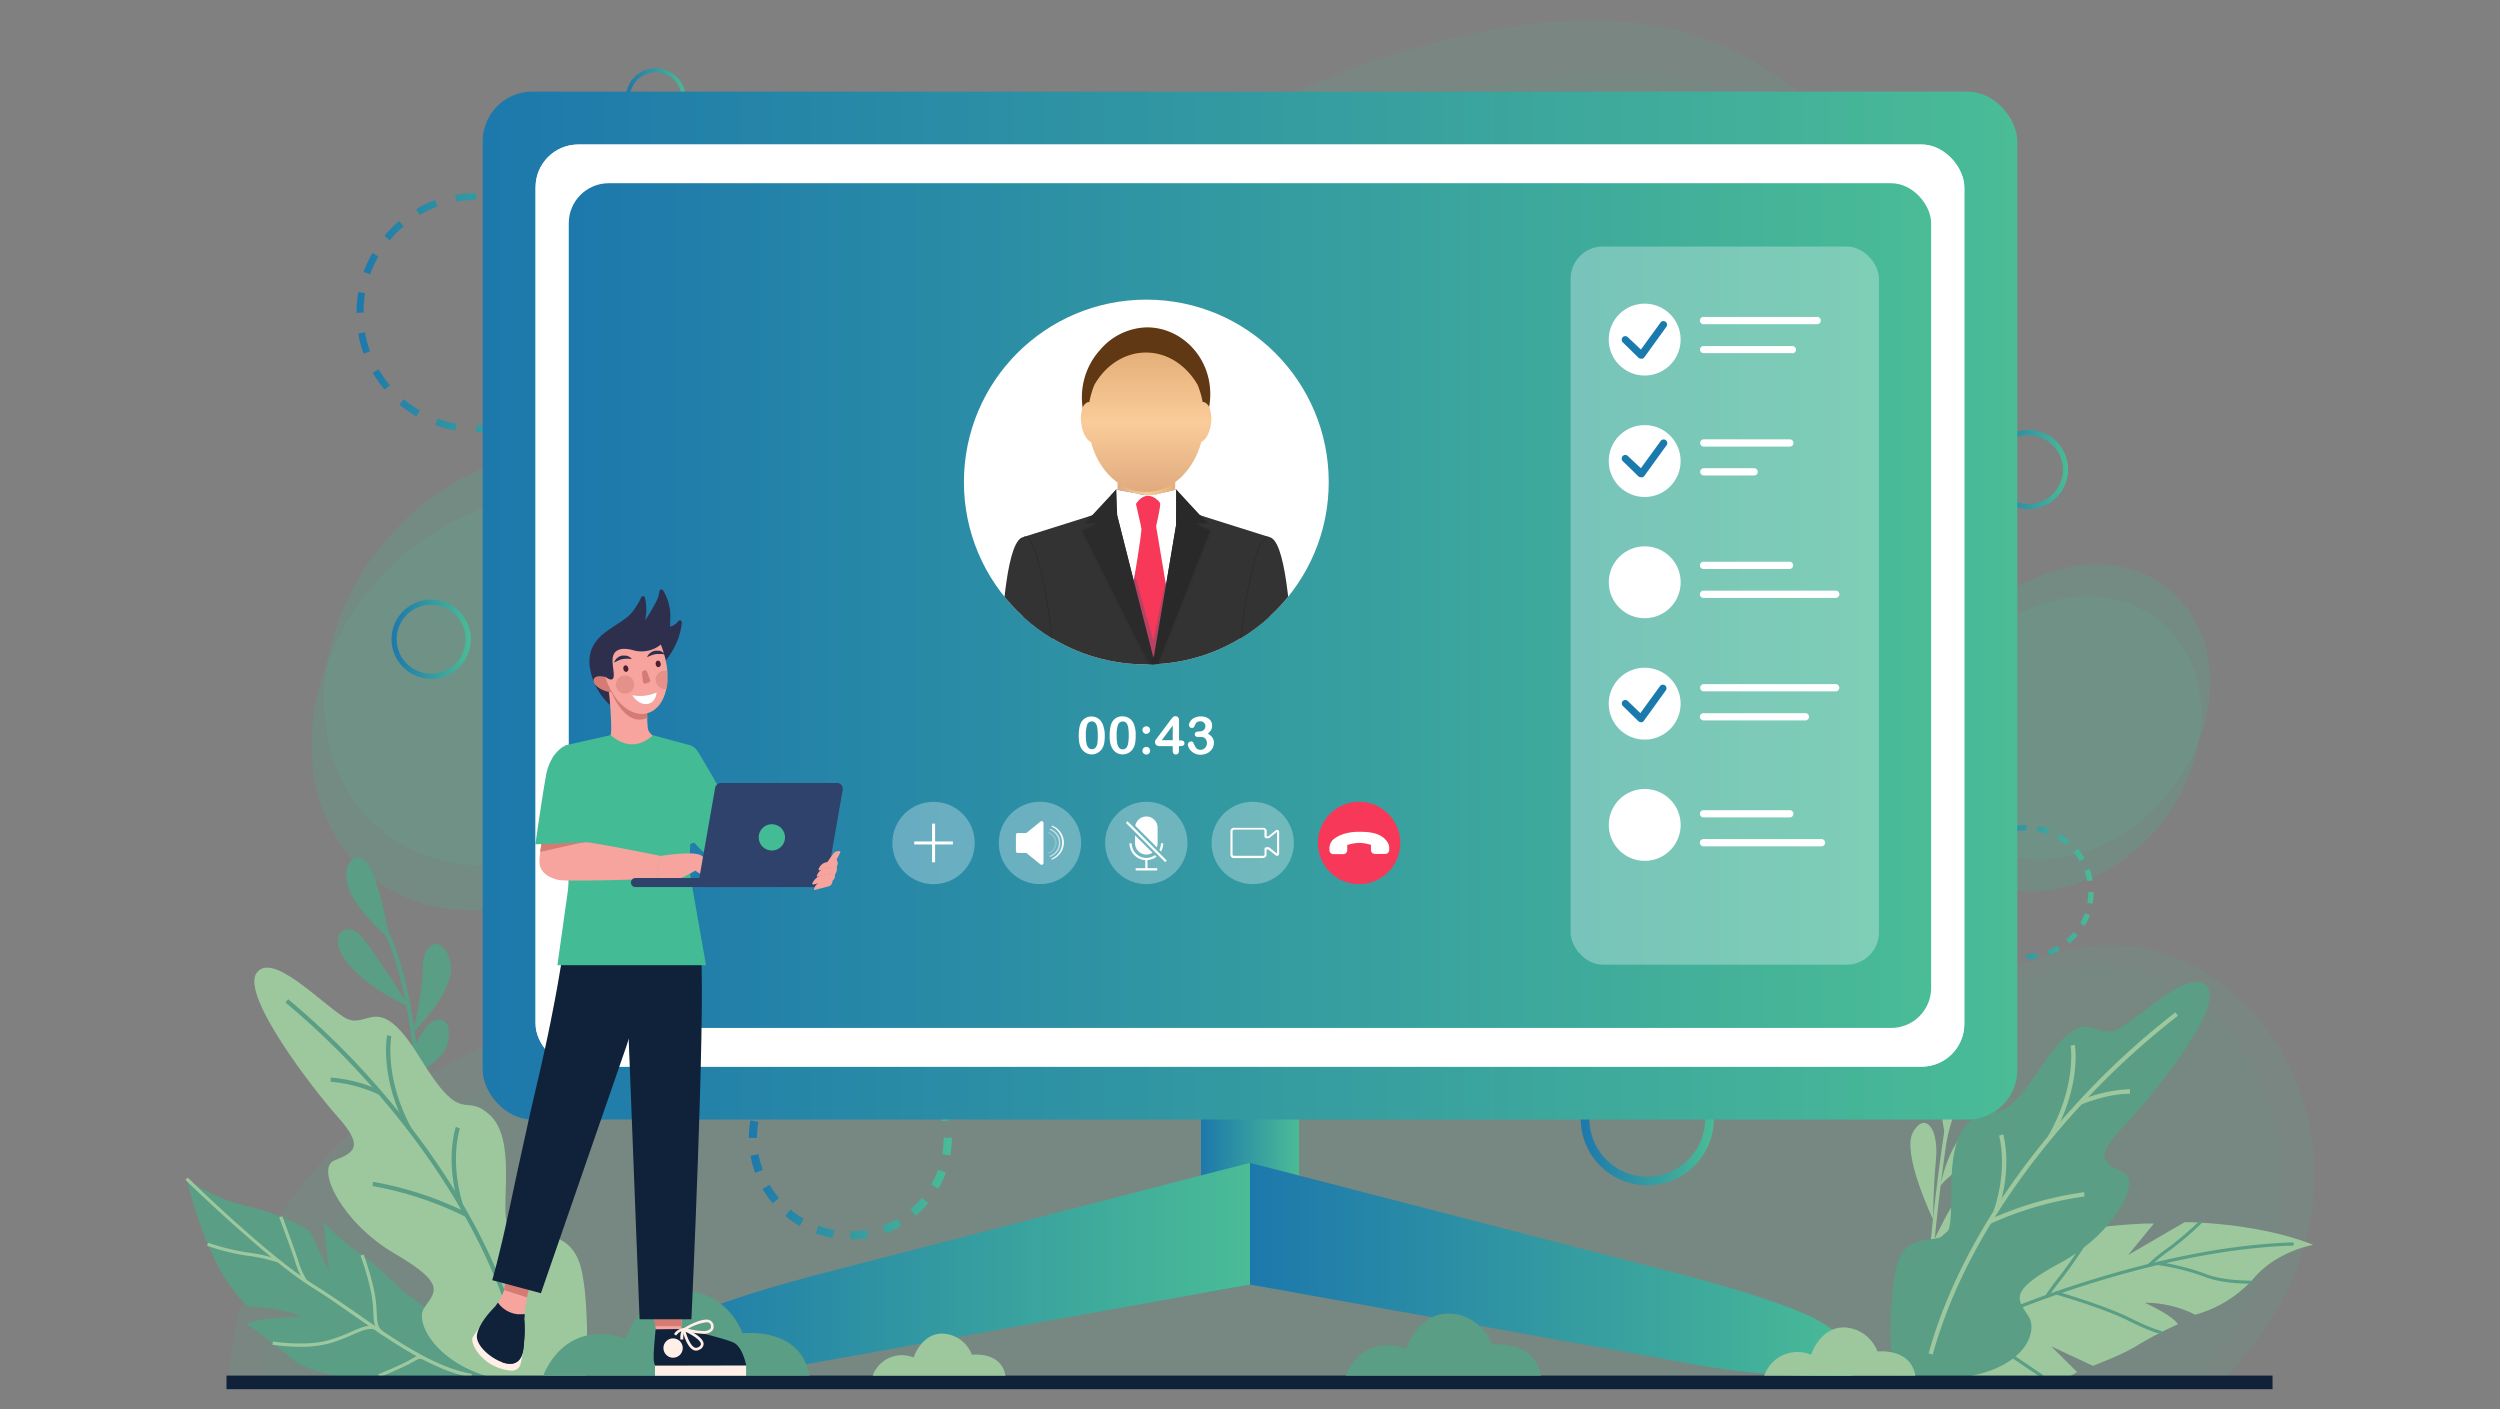 <svg id="Layer_1" data-name="Layer 1" xmlns="http://www.w3.org/2000/svg" xmlns:xlink="http://www.w3.org/1999/xlink" viewBox="0 0 550 310"><rect x="0" y="0" width="550" height="310" fill="#808080" stroke="none"/><defs><style>.cls-1{fill:none;}.cls-2{opacity:0.18;}.cls-3{opacity:0.56;}.cls-4{fill:#43bb94;}.cls-5{opacity:0.34;}.cls-6{fill:#9dc89e;}.cls-7{fill:#599e85;}.cls-8{fill:#10213a;}.cls-9{fill:url(#linear-gradient);}.cls-10{fill:url(#linear-gradient-2);}.cls-11{fill:url(#linear-gradient-3);}.cls-12{fill:url(#linear-gradient-4);}.cls-13{fill:url(#linear-gradient-5);}.cls-14{fill:url(#linear-gradient-6);}.cls-15{fill:url(#linear-gradient-7);}.cls-16{fill:url(#linear-gradient-8);}.cls-17{fill:url(#linear-gradient-9);}.cls-18{fill:url(#linear-gradient-10);}.cls-19{fill:url(#linear-gradient-11);}.cls-20,.cls-23{fill:#fff;}.cls-21{fill:url(#linear-gradient-12);}.cls-22{fill:url(#linear-gradient-13);}.cls-23,.cls-31,.cls-32{isolation:isolate;}.cls-23,.cls-31{opacity:0.3;}.cls-24{fill:#1a7aae;}.cls-25{clip-path:url(#clip-path);}.cls-26{fill:url(#linear-gradient-14);}.cls-27{fill:#333;}.cls-28{opacity:0.8;}.cls-29{fill:#29292b;}.cls-30{fill:#f73859;}.cls-31{fill:#225a81;}.cls-32{fill:#2e2e2e;opacity:0.4;}.cls-33{fill:#2b2b2b;}.cls-34{fill:#262626;}.cls-35{fill:#292929;}.cls-36{fill:#603813;}.cls-37{fill:url(#linear-gradient-15);}.cls-38{opacity:0.2;}.cls-39{opacity:0.6;}.cls-40{opacity:0.9;}.cls-41{fill:#2e2f4d;}.cls-42{fill:#f6a49d;}.cls-43{fill:#d47c74;}.cls-44{fill:#4f1d30;}.cls-45{opacity:0.5;}.cls-46{fill:#ffefe7;}.cls-47{fill:#7986cb;}.cls-48{fill:#5f6fb2;}.cls-49{opacity:0.44;}.cls-50{fill:#2f426b;}</style><linearGradient id="linear-gradient" x1="264.23" y1="261.84" x2="285.76" y2="261.84" gradientUnits="userSpaceOnUse"><stop offset="0" stop-color="#1d78ac"/><stop offset="1" stop-color="#4abc96"/></linearGradient><linearGradient id="linear-gradient-2" x1="78.44" y1="68.79" x2="131.07" y2="68.79" xlink:href="#linear-gradient"/><linearGradient id="linear-gradient-3" x1="431" y1="196.28" x2="460.6" y2="196.28" xlink:href="#linear-gradient"/><linearGradient id="linear-gradient-4" x1="164.75" y1="250.33" x2="209.4" y2="250.33" xlink:href="#linear-gradient"/><linearGradient id="linear-gradient-5" x1="86.14" y1="140.62" x2="103.56" y2="140.62" xlink:href="#linear-gradient"/><linearGradient id="linear-gradient-6" x1="137.69" y1="21.58" x2="150.81" y2="21.58" xlink:href="#linear-gradient"/><linearGradient id="linear-gradient-7" x1="347.77" y1="246.13" x2="377.05" y2="246.13" xlink:href="#linear-gradient"/><linearGradient id="linear-gradient-8" x1="437.55" y1="103.29" x2="454.97" y2="103.29" xlink:href="#linear-gradient"/><linearGradient id="linear-gradient-9" x1="140.26" y1="279.26" x2="275" y2="279.26" xlink:href="#linear-gradient"/><linearGradient id="linear-gradient-10" x1="275" y1="279.26" x2="409.77" y2="279.26" xlink:href="#linear-gradient"/><linearGradient id="linear-gradient-11" x1="106.19" y1="133.22" x2="443.81" y2="133.22" xlink:href="#linear-gradient"/><linearGradient id="linear-gradient-12" x1="127.67" y1="133.23" x2="422.31" y2="133.23" xlink:href="#linear-gradient"/><linearGradient id="linear-gradient-13" x1="125.13" y1="133.23" x2="424.85" y2="133.23" xlink:href="#linear-gradient"/><clipPath id="clip-path"><circle class="cls-1" cx="252.19" cy="106.05" r="40.13"/></clipPath><linearGradient id="linear-gradient-14" x1="245.86" y1="-127.84" x2="258.54" y2="-127.84" gradientTransform="translate(0 235)" gradientUnits="userSpaceOnUse"><stop offset="0" stop-color="#e0aa7e"/><stop offset="0.5" stop-color="#facc99"/><stop offset="1" stop-color="#e4af79"/></linearGradient><linearGradient id="linear-gradient-15" x1="252.14" y1="-126.7" x2="252.14" y2="-157.44" xlink:href="#linear-gradient-14"/></defs><g id="Layer_12" data-name="Layer 12"><g class="cls-2"><g class="cls-3"><path class="cls-4" d="M501.81,260.75c-.06,1.78-.2,3.58-.43,5.4a5.82,5.82,0,0,1-.13.92,57.63,57.63,0,0,1-1.85,8.31c-.09.29-.18.58-.28.86-.57,1.85-1.26,3.7-2,5.57h0a76.93,76.93,0,0,1-12.71,20.06q-1.62,1.88-3.41,3.75H50.31c0-1.23.09-2.48.19-3.75a74.33,74.33,0,0,1,5.24-22.81,73.56,73.56,0,0,1,4.9-9.91,8.09,8.09,0,0,1,.5-.79c.24-.41.5-.81.75-1.22l.44-.69c1.24-1.92,2.59-3.83,4.08-5.73.18-.24.37-.47.56-.71h0l.83-1a91.21,91.21,0,0,1,9.92-10.22A115.31,115.31,0,0,1,97,235l.66-.38h0q4.13-2.34,8.71-4.58l3.24-1.57h.06l.9-.45.15-.08h0c.25-.12.5-.24.73-.37l2.08-1c1.74-.86,3.43-1.72,5.06-2.56,64.16-33,42.21-40.29,44.83-91.3,0-.55.07-1.11.12-1.66a2.16,2.16,0,0,1,.08-.72C170,75.9,310.25-17.21,376.33,9a69.56,69.56,0,0,1,35.52,30.4c22.68,39.19,9.54,97.38-2.15,113.44-.57.79-1.11,1.61-1.62,2.48l-.37.65c-.14.26-.28.5-.42.78l-.29.58c-.1.2-.23.46-.33.69s-.23.47-.33.7c-9.57,21.25-3.88,59.41,28.84,57.93h1c1.36-.09,2.78-.26,4.23-.5a53.35,53.35,0,0,0,6-1.28c1.29-.34,2.59-.74,4-1.19a32.91,32.91,0,0,1,7.73-1.6,31.44,31.44,0,0,1,4-.11,8.34,8.34,0,0,1,1,0,35.22,35.22,0,0,1,10.28,2.28h0a10.37,10.37,0,0,1,1,.42,39.59,39.59,0,0,1,8.58,5C494.4,228.23,502.34,243.35,501.81,260.75Z"/></g><g class="cls-3"><path class="cls-4" d="M509.05,262.47q-.09,1.41-.27,2.82l-.12.9c-.21,1.49-.5,3-.81,4.46-2.32,10.41-7.75,21.11-17.16,31.23-1.18,1.26-2.41,2.51-3.71,3.75H56.29c.27-1.22.57-2.48.9-3.75a93.29,93.29,0,0,1,4-11.74c.53-1.29,1.11-2.6,1.73-3.9.42-.92.87-1.83,1.33-2.75a98.16,98.16,0,0,1,5.2-9l.45-.68.23-.34c.18-.25.34-.49.53-.77,1.21-1.76,2.51-3.53,3.89-5.29L76,265.53c.73-.89,1.48-1.77,2.27-2.66q2.28-2.58,4.84-5.13A109.77,109.77,0,0,1,91.7,250l.83-.67h0c2.75-2.21,5.67-4.38,8.81-6.5h0l.63-.42q3.65-2.44,7.67-4.81l.69-.39c.73-.43,1.49-.86,2.23-1.27l.53-.3.25-.13.1-.06.65-.36c2.27-1.23,4.63-2.43,7.07-3.62,79-38.34,39.4-44.8,42.17-98.81,0-.55.07-1.11.12-1.67a5.31,5.31,0,0,1,.08-.71C170.19,76.22,319-5,385,21.21c11.56,4.57,20.3,10.79,26.81,18.14,31.37,35.34,10.72,95.76-2.15,113.45-.57.78-1.11,1.61-1.62,2.47l-.37.66c-.14.26-.28.49-.42.78s-.19.37-.29.57-.23.46-.33.7-.23.47-.33.7c-9,20.32-2.48,54.63,28.53,54.31h.77a8.34,8.34,0,0,0,1,0,48.53,48.53,0,0,0,6.9-.85h0a5.64,5.64,0,0,0,1-.19h0a68.43,68.43,0,0,0,7.85-2.14A37.6,37.6,0,0,1,477,210l1.09.4a42.12,42.12,0,0,1,7.86,4C500.54,223.8,510.53,242.1,509.05,262.47Z"/></g></g><g class="cls-5"><g class="cls-3"><ellipse class="cls-4" cx="454.82" cy="156.64" rx="35.04" ry="28.51" transform="translate(41.44 402.64) rotate(-49.76)"/></g><g class="cls-3"><ellipse class="cls-4" cx="452.9" cy="163.67" rx="35.04" ry="28.51" transform="translate(35.39 403.66) rotate(-49.76)"/></g></g><g class="cls-5"><g class="cls-3"><ellipse class="cls-4" cx="115.35" cy="144.83" rx="49.2" ry="40.03" transform="translate(-69.72 139.32) rotate(-49.76)"/></g><g class="cls-3"><ellipse class="cls-4" cx="112.65" cy="154.69" rx="49.2" ry="40.03" transform="translate(-78.21 140.75) rotate(-49.76)"/></g></g><g class="cls-5"><g class="cls-3"><ellipse class="cls-4" cx="134.06" cy="49.63" rx="23.82" ry="19.38" transform="translate(-3.18 89.62) rotate(-36.56)"/></g><g class="cls-3"><ellipse class="cls-4" cx="131.69" cy="53.98" rx="23.82" ry="19.38" transform="translate(-6.24 89.06) rotate(-36.56)"/></g></g><path class="cls-6" d="M436,259.9c-3.43-3.28-11.13,14.3-11.13,14.3q4.49-4.32,9.38-8.18C437.54,263.68,437,260.88,436,259.9Z"/><path class="cls-6" d="M424.84,282l-.83-.21c.05-.66.1-1.33.16-2a2.81,2.81,0,0,1,.05-.64h0c.2-2.37.4-4.68.63-6.91.13-1.37.27-2.7.4-4l.05-.34h0c1.11-10.27,2.28-17.92,2.45-19a.24.24,0,0,1,0-.12l.83.12s-.1.62-.26,1.67c-.27,1.83-.73,5.09-1.26,9.26h0a6.85,6.85,0,0,1-.13,1c-.41,3.39-.86,7.32-1.28,11.59-.22,2.22-.43,4.54-.62,6.94h0v.49l-.09,1.17Z"/><path class="cls-6" d="M425.3,268.32s-7-14.57-4.46-19.19,5.74-1.12,5.07,6S425.3,268.32,425.3,268.32Z"/><path class="cls-6" d="M426.77,261.2s1.83-9.69,6.55-13.11,6,1.07,1.86,5.18S427.37,259.66,426.77,261.2Z"/><path class="cls-6" d="M428.22,251.22s-2.83-12.24-.37-16,5.87.55,3.34,6.7A42.88,42.88,0,0,0,428.22,251.22Z"/><path class="cls-6" d="M420.14,303.23s7.76-21.48,25.93-28.35l-4.71,9.77,8.93-10.91a40.73,40.73,0,0,1,13.91-4c7.8-.74,9.64-.54,9.64-.54l-5.65,6.9,12.46-7.23s15.74,0,28.26,5c0,0-8,1.31-13.16,7.43a26.73,26.73,0,0,1-12.81,7.94,24.23,24.23,0,0,0-11.11-2.63s6.18,2.75,7.31,4.73a87.88,87.88,0,0,0-8.78,4.55c-3,2-9.91,4.59-9.91,4.59l-9.21-4.31,5.71,5.67s-4.79,3.78-13.85,2.29S420.14,303.23,420.14,303.23Z"/><path class="cls-7" d="M441.21,289.07a.37.37,0,0,1-.33-.22.36.36,0,0,1,.19-.46c.32-.15,33-14.13,63.23-15.06a.36.36,0,0,1,.36.34.35.35,0,0,1-.33.37h0c-30.1.93-62.63,14.87-62.95,15Z"/><path class="cls-7" d="M475.35,293.45h-.05c-.07,0-1.77-.26-7.27-3s-15.61-5.62-15.71-5.65a.35.35,0,0,1-.24-.43h0a.36.36,0,0,1,.43-.24h0c.11,0,10.37,3,15.84,5.7s7,2.93,7,2.93a.38.38,0,0,1,.3.41A.35.35,0,0,1,475.35,293.45Z"/><path class="cls-7" d="M494.75,282.41c-1.22,0-6.26-.09-9.89-1.57a50.07,50.07,0,0,0-9.87-2.48.37.37,0,0,1-.3-.4.35.35,0,0,1,.39-.3h0a51.46,51.46,0,0,1,10,2.54c3.93,1.61,9.81,1.52,9.87,1.52a.37.37,0,0,1,.36.35h0a.37.37,0,0,1-.35.36h0Z"/><path class="cls-7" d="M449.08,303a.36.36,0,0,1-.2-.06l-8.66-5.82a.36.36,0,0,1-.1-.49h0a.34.34,0,0,1,.47-.11h0l8.65,5.82a.36.36,0,0,1-.17.65Z"/><path class="cls-7" d="M472.78,278.75a.39.39,0,0,1-.25-.1.37.37,0,0,1,0-.5A31.37,31.37,0,0,1,477,274.5a75.25,75.25,0,0,0,6.8-5.81.36.36,0,0,1,.49,0h0a.34.34,0,0,1,0,.48h0a70.33,70.33,0,0,1-6.9,5.89,32.23,32.23,0,0,0-4.34,3.56A.4.4,0,0,1,472.78,278.75Z"/><path class="cls-7" d="M450.35,285.53a.3.3,0,0,1-.33-.44h0c0-.05.44-1.05,3.39-4.71a123.82,123.82,0,0,0,7.16-10.7.36.36,0,0,1,.51-.05.37.37,0,0,1,.1.42A125.15,125.15,0,0,1,454,280.81c-2.84,3.52-3.27,4.46-3.29,4.53A.34.34,0,0,1,450.35,285.53Z"/><path class="cls-7" d="M428,303.37s-8.79,3.19-10.79-1.44c-2.34-5.45-1.17-17.31-.08-22.68,2-9.92,10.45-4.12,11.7-9.13s-1.31-18.52,4.57-23.5,5.67,3.29,15.73-12,11.6-5.13,17.1-8.36,16.36-14,19.52-8.92-13,24.69-19.11,31.07-3.61,7.67.5,9.5-2.08,13.64-14,20-9,8.16-6.8,11.79S444.92,302.47,428,303.37Z"/><path class="cls-6" d="M425.19,298l-.9-.25c6.36-22.85,20.79-42,31.77-54.11a170.92,170.92,0,0,1,22.53-20.92l.56.75a172.51,172.51,0,0,0-22.41,20.82C445.82,256.33,431.49,275.38,425.19,298Z"/><path class="cls-6" d="M437.82,269.26l-.39-.85a75.64,75.64,0,0,1,21.07-6.13l.1.94A75,75,0,0,0,437.82,269.26Z"/><path class="cls-6" d="M451.34,250.52l-.81-.48c6.37-11,5.05-19.88,5-20l.93-.15C456.56,230.3,457.91,239.21,451.34,250.52Z"/><path class="cls-6" d="M439.5,266.69l-.89-.31c3.23-9.57,1.21-16.48,1.19-16.55l.91-.28C440.79,249.85,442.83,256.83,439.5,266.69Z"/><path class="cls-6" d="M457.86,243l-.38-.86a31.84,31.84,0,0,1,11-2.52h.12v1h-.11C463.52,240.61,457.91,243,457.86,243Z"/><path class="cls-7" d="M91.12,235.53c0-.18-.73-18.06-6.72-30.7l.86-.41c6.06,12.82,6.82,30.9,6.82,31.08Z"/><path class="cls-7" d="M90.16,221.71s-5.52-9-10.28-15.31S66.4,209.94,90.16,221.71Z"/><path class="cls-7" d="M90.82,227.21S93,218.54,93,212.84s4.39-7.44,6.07-1.34S90.82,227.21,90.82,227.21Z"/><path class="cls-7" d="M83.89,239.47s6-6.69,8.64-11.73,7.35-4.57,6,1.62S83.89,239.47,83.89,239.47Z"/><path class="cls-7" d="M85.69,206.54S83.15,191,80,189.08s-5.23,3-2.71,7.77S85.69,206.54,85.69,206.54Z"/><path class="cls-7" d="M88.56,284A79.17,79.17,0,0,0,79,275.64a50.48,50.48,0,0,1-7.83-6.77l1.24,10.86-4.27-8.92a48.2,48.2,0,0,0-13.88-5.52,34.46,34.46,0,0,1-13.19-6s4.46,20.5,13.52,28.11c0,0,9.26.49,11.57,2.44,0,0-8-.35-11.89,1.43a117.62,117.62,0,0,1,9.73,7.5c5,4.28,17.45,5.11,26,5.4s19,0,19,0-.9-4.27-6.76-9.46S88.56,284,88.56,284Z"/><path class="cls-6" d="M103.67,303c-8.43-1.41-17.75-7.94-26-13.71-3.16-2.21-6.14-4.29-8.93-6C58.63,277,41,259.75,40.8,259.58l.5-.5c.17.17,17.77,17.4,27.85,23.6,2.81,1.73,5.8,3.82,9,6,8.16,5.72,17.41,12.2,25.68,13.58Z"/><path class="cls-6" d="M61.16,277.75a36.74,36.74,0,0,0-6.88-1.51,49.53,49.53,0,0,1-8.73-2.17l.23-.67a50.65,50.65,0,0,0,8.57,2.13,36.51,36.51,0,0,1,7,1.56Z"/><path class="cls-6" d="M66,296.29a41.13,41.13,0,0,1-6.07-.45l.12-.7c.06,0,7.26,1.15,12.27-.3a40,40,0,0,0,5-1.87c2.21-1,3.8-1.64,5.33-1.12l-.23.67c-1.27-.43-2.76.21-4.82,1.1a43.16,43.16,0,0,1-5,1.9A24.09,24.09,0,0,1,66,296.29Z"/><path class="cls-6" d="M83.93,293.59c-1.6-1-1.69-2.68-1.81-5a25.85,25.85,0,0,0-.61-4.88,61.17,61.17,0,0,0-2.2-7.49L80,276a60.91,60.91,0,0,1,2.23,7.58,26.31,26.31,0,0,1,.63,5c.11,2.13.19,3.54,1.48,4.39Z"/><path class="cls-6" d="M66.88,282a19.74,19.74,0,0,1-2.07-4.84q-.33-1-.75-2.19c-1.09-3-2.61-7.12-2.63-7.16l.67-.25s1.53,4.14,2.62,7.18c.29.78.53,1.52.76,2.2a19.3,19.3,0,0,0,2,4.67Z"/><path class="cls-6" d="M83.48,303l-.27-.65s3.88-1.58,6-2.66c.61-.31,1.08-.58,1.48-.8,1-.59,1.59-.92,2.48-.46l-.32.63c-.52-.27-.78-.14-1.79.44-.4.22-.88.5-1.49.82C87.37,301.37,83.52,303,83.48,303Z"/><path class="cls-6" d="M114.34,304.15s10.58,0,14.49-1.36c.33-.11,1-19-1.49-25.35-3.68-9.44-14.83-3.49-15.9-8.54s2-18.47-3.74-23.66-5.78,3.09-15.3-12.5-11.4-5.54-16.79-9-15.87-14.53-19.2-9.63,12.12,25.14,18,31.73,3.34,7.78-.85,9.46S75.17,269,86.88,275.82s8.71,8.47,6.39,12S97.43,302.65,114.34,304.15Z"/><path class="cls-7" d="M114.1,296.93l.91-.22c-5.55-23.06-19.29-42.73-29.85-55.18a172.47,172.47,0,0,0-21.78-21.71l-.58.73a174,174,0,0,1,21.66,21.6C94.94,254.52,108.58,274.06,114.1,296.93Z"/><path class="cls-7" d="M102.49,267.73l.42-.85A75.57,75.57,0,0,0,82.06,260l-.12.93A75.68,75.68,0,0,1,102.49,267.73Z"/><path class="cls-7" d="M89.6,248.52l.83-.45c-6-11.21-4.35-20-4.34-20.13l-.92-.18C85.11,228.13,83.46,237,89.6,248.52Z"/><path class="cls-7" d="M100.88,265.09l.9-.27c-2.89-9.68-.63-16.52-.61-16.59l-.89-.3C100.18,248.21,97.9,255.15,100.88,265.09Z"/><path class="cls-7" d="M83.37,240.82l.4-.85a32,32,0,0,0-10.9-2.9h-.12V238h.11A31.45,31.45,0,0,1,83.37,240.82Z"/><rect class="cls-8" x="49.83" y="302.63" width="450.13" height="2.99"/><polygon class="cls-9" points="285.76 239.54 285.76 284.14 283.65 284.14 275 282.59 266.34 284.14 264.23 284.14 264.23 239.54 285.76 239.54"/><path class="cls-10" d="M104.77,95.1V93.58a24.93,24.93,0,0,0,4.31-.38l.26,1.49A26,26,0,0,1,104.77,95.1Zm-4.56-.39a26.4,26.4,0,0,1-4.46-1.18l.52-1.43a25.25,25.25,0,0,0,4.18,1.11Zm13.56-1.19-.52-1.43a25.42,25.42,0,0,0,3.92-1.83l.76,1.32A27.6,27.6,0,0,1,113.77,93.52ZM91.61,91.59A28.51,28.51,0,0,1,87.85,89l1-1.17a24.18,24.18,0,0,0,3.54,2.48Zm30.08-2.65-1-1.17a26.56,26.56,0,0,0,3-3l1.17,1A25.94,25.94,0,0,1,121.63,89ZM84.61,85.72A26.72,26.72,0,0,1,82,82l1.32-.76a24.73,24.73,0,0,0,2.48,3.54Zm43-3.78-1.32-.78a25.42,25.42,0,0,0,1.83-3.92l1.43.52a25.81,25.81,0,0,1-2,4.18ZM80,77.81a25.2,25.2,0,0,1-1.19-4.43l1.48-.26a26.19,26.19,0,0,0,1.12,4.17Zm50.65-4.46-1.48-.26a25.83,25.83,0,0,0,.37-4.3v-.07h1.53a27.21,27.21,0,0,1-.42,4.59ZM78.44,68.82v-.06a26.59,26.59,0,0,1,.39-4.54l1.48.27A25.42,25.42,0,0,0,80,68.76Zm50.73-4.4a24.91,24.91,0,0,0-1.12-4.17l1.43-.53a25.2,25.2,0,0,1,1.19,4.43ZM81.44,60.34,80,59.82a26.6,26.6,0,0,1,1.93-4.16l1.32.76A24.42,24.42,0,0,0,81.44,60.34Zm44.77-4a24.09,24.09,0,0,0-2.48-3.53l1.17-1a27.21,27.21,0,0,1,2.64,3.75ZM85.74,52.87l-1.17-1a27.63,27.63,0,0,1,3.24-3.25l1,1.17A24.14,24.14,0,0,0,85.74,52.87Zm34.92-3.12a24.73,24.73,0,0,0-3.54-2.48l.73-1.31a27.34,27.34,0,0,1,3.77,2.63ZM92.33,47.32,91.58,46a24.53,24.53,0,0,1,4.15-2l.53,1.43A23.83,23.83,0,0,0,92.33,47.32Zm20.86-1.86a26.13,26.13,0,0,0-4.17-1.1l.26-1.49a25.49,25.49,0,0,1,4.46,1.18Zm-12.78-1.09-.27-1.48a26,26,0,0,1,4.57-.4V44a24.81,24.81,0,0,0-4.3.38Z"/><path class="cls-11" d="M445.8,211.06v-1.19a13.36,13.36,0,0,0,2.36-.21l.2,1.18A14.67,14.67,0,0,1,445.8,211.06Zm-2.57-.22a15.38,15.38,0,0,1-2.48-.66l.41-1.13a12.89,12.89,0,0,0,2.29.61Zm7.63-.67-.41-1.12a13.89,13.89,0,0,0,2.14-1l.6,1A14.26,14.26,0,0,1,450.86,210.17Zm-12.46-1.08a14.1,14.1,0,0,1-2.11-1.49l.77-.92A12.28,12.28,0,0,0,439,208Zm16.9-1.49-.77-.92a13.25,13.25,0,0,0,1.68-1.67l.91.77a14.22,14.22,0,0,1-1.82,1.82Zm-20.82-1.81a14.8,14.8,0,0,1-1.48-2.11l1-.58a12.51,12.51,0,0,0,1.36,1.94Zm24.15-2.12-1-.6a14.45,14.45,0,0,0,1-2.15l1.13.41a15.59,15.59,0,0,1-1.1,2.34Zm-26.72-2.32a14.44,14.44,0,0,1-.67-2.48l1.18-.21a12.78,12.78,0,0,0,.61,2.28Zm28.47-2.51-1.18-.21a12.47,12.47,0,0,0,.2-2.36h1.2a13.7,13.7,0,0,1-.24,2.56ZM431,196.29h0a15.59,15.59,0,0,1,.22-2.55l1.18.2a14.25,14.25,0,0,0-.2,2.35Zm28.19-2.41a13.83,13.83,0,0,0-.62-2.29l1.12-.42a15.45,15.45,0,0,1,.68,2.48ZM433,191.63l-1.12-.4a14.57,14.57,0,0,1,1.08-2.34l1,.6a13.89,13.89,0,0,0-1,2.14Zm24.55-2.19a13.69,13.69,0,0,0-1.36-1.93l.91-.77a14,14,0,0,1,1.49,2.1Zm-22.19-1.89-.92-.77a15,15,0,0,1,1.82-1.83l.77.91a13.49,13.49,0,0,0-1.69,1.69Zm19.15-1.71a13.09,13.09,0,0,0-1.95-1.36l.6-1a13.6,13.6,0,0,1,2.11,1.49ZM439,184.5l-.6-1a15.59,15.59,0,0,1,2.34-1.1l.4,1.13a13.22,13.22,0,0,0-2.16,1Zm11.45-1a13.8,13.8,0,0,0-2.29-.61l.2-1.18a14.44,14.44,0,0,1,2.48.67Zm-7-.6-.21-1.18a15.84,15.84,0,0,1,2.57-.23v1.2a13.59,13.59,0,0,0-2.38.21Z"/><path class="cls-12" d="M187.11,272.68v-1.81a20.3,20.3,0,0,0,3.56-.31l.31,1.78A21.83,21.83,0,0,1,187.11,272.68Zm-3.88-.33a22.17,22.17,0,0,1-3.76-1l.62-1.7a20.91,20.91,0,0,0,3.47.93Zm11.51-1-.62-1.69a20.35,20.35,0,0,0,3.24-1.52l.9,1.57a22.48,22.48,0,0,1-3.52,1.63Zm-18.8-1.63a23.39,23.39,0,0,1-3.19-2.23l1.16-1.38a22.6,22.6,0,0,0,2.93,2Zm25.51-2.25-1.16-1.41a20.16,20.16,0,0,0,2.52-2.54l1.39,1.17a23.13,23.13,0,0,1-2.75,2.76ZM170,264.74a22.69,22.69,0,0,1-2.23-3.18l1.56-.91a20.59,20.59,0,0,0,2.06,2.93Zm36.43-3.21-1.56-.93a21.66,21.66,0,0,0,1.51-3.24l1.7.62a23.23,23.23,0,0,1-1.65,3.54ZM166.12,258a22.17,22.17,0,0,1-1-3.76l1.78-.32a20,20,0,0,0,.92,3.47Zm42.95-3.81-1.78-.31a21.33,21.33,0,0,0,.3-3.57h1.81v.07a24.8,24.8,0,0,1-.33,3.85Zm-44.32-3.85h0a22.57,22.57,0,0,1,.33-3.85l1.78.32a21,21,0,0,0-.31,3.53Zm42.55-3.66a20.94,20.94,0,0,0-.94-3.47l1.7-.62a22.17,22.17,0,0,1,1,3.76Zm-39.5-3.37-1.7-.59a22.16,22.16,0,0,1,1.64-3.53l1.56.9a20.15,20.15,0,0,0-1.5,3.23Zm37-3.31a20.5,20.5,0,0,0-2.06-2.92l1.38-1.17a22,22,0,0,1,2.24,3.18Zm-33.48-2.87L170,236a23,23,0,0,1,2.74-2.75l1.17,1.38a19,19,0,0,0-2.52,2.55Zm28.89-2.58a20.76,20.76,0,0,0-2.93-2l.9-1.57a22.79,22.79,0,0,1,3.19,2.23Zm-23.45-2-.9-1.56a22.58,22.58,0,0,1,3.52-1.65L180,231a20.44,20.44,0,0,0-3.24,1.54ZM194.07,231a20,20,0,0,0-3.47-.92l.31-1.78a22.17,22.17,0,0,1,3.76,1Zm-10.58-.9-.32-1.78a22,22,0,0,1,3.88-.35v1.81a21.33,21.33,0,0,0-3.56.33Z"/><path class="cls-13" d="M94.85,149.33a8.71,8.71,0,1,1,8.71-8.71h0a8.71,8.71,0,0,1-8.71,8.71Zm0-16.28a7.58,7.58,0,1,0,7.58,7.59,7.58,7.58,0,0,0-7.58-7.59Z"/><path class="cls-14" d="M144.26,28.14a6.56,6.56,0,1,1,6.55-6.57h0A6.56,6.56,0,0,1,144.26,28.14Zm0-12.25a5.7,5.7,0,1,0,5.7,5.7h0A5.7,5.7,0,0,0,144.26,15.89Z"/><path class="cls-15" d="M362.41,260.77a14.64,14.64,0,1,1,14.64-14.64A14.63,14.63,0,0,1,362.41,260.77Zm0-27.37a12.73,12.73,0,1,0,12.72,12.75h0A12.75,12.75,0,0,0,362.41,233.4Z"/><path class="cls-16" d="M446.26,112a8.71,8.71,0,1,1,8.71-8.71h0A8.71,8.71,0,0,1,446.26,112Zm0-16.28a7.58,7.58,0,1,0,7.58,7.58h0a7.59,7.59,0,0,0-7.58-7.54Z"/><path class="cls-17" d="M275,255.83V282.6l-8.65,1.55-89.68,16.11a153.77,153.77,0,0,1-27.17,2.42h-6.35a2.87,2.87,0,0,1-2.89-2.85,2.83,2.83,0,0,1,.76-2,37,37,0,0,1,9.6-7.69c7.47-3.8,22.83-8.07,31-10.18l82.6-21.37Z"/><path class="cls-18" d="M275,255.83V282.6l8.66,1.55,89.68,16.11a153.77,153.77,0,0,0,27.17,2.42h6.38a2.87,2.87,0,0,0,2.12-4.82,37,37,0,0,0-9.59-7.69c-7.47-3.8-22.84-8.07-31-10.18l-82.63-21.37Z"/><rect class="cls-19" x="106.19" y="20.15" width="337.62" height="226.15" rx="10.93"/><rect class="cls-20" x="117.81" y="31.78" width="314.35" height="202.89" rx="9.41"/><rect class="cls-20" x="117.85" y="31.81" width="314.28" height="202.84" rx="9.41"/><rect class="cls-21" x="127.67" y="41.89" width="294.64" height="182.68" rx="3.24"/><rect class="cls-22" x="125.13" y="40.31" width="299.72" height="185.84" rx="8.79"/><rect class="cls-23" x="345.53" y="54.23" width="67.84" height="158" rx="7.11"/><circle class="cls-20" cx="361.83" cy="74.71" r="7.91"/><circle class="cls-20" cx="361.83" cy="101.43" r="7.91"/><circle class="cls-20" cx="361.84" cy="128.1" r="7.91"/><circle class="cls-20" cx="361.83" cy="154.81" r="7.91"/><circle class="cls-20" cx="361.84" cy="181.48" r="7.91"/><path class="cls-20" d="M399.69,71.32H374.84a.79.79,0,0,1-.86-.73.8.8,0,0,1,.73-.87h25a.79.79,0,0,1,.86.73.8.8,0,0,1-.73.87Z"/><path class="cls-20" d="M394.23,77.69H374.84A.79.79,0,0,1,374,77a.8.8,0,0,1,.73-.87h19.52a.8.8,0,0,1,.86.74h0a.8.8,0,0,1-.73.86Z"/><path class="cls-20" d="M393.63,98.25H374.84a.8.8,0,0,1-.8-.8.79.79,0,0,1,.67-.79h18.92a.8.8,0,1,1,.12,1.59Z"/><path class="cls-20" d="M386,104.6H374.84a.8.8,0,0,1-.13-1.59H386a.8.8,0,0,1,0,1.59Z"/><path class="cls-20" d="M393.63,125.18H374.84a.79.79,0,0,1-.86-.73.8.8,0,0,1,.73-.87h18.92a.8.8,0,0,1,.12,1.6Z"/><path class="cls-20" d="M403.93,131.54H374.84a.8.8,0,0,1-.13-1.6h29.22a.81.81,0,0,1,.74.86A.83.83,0,0,1,403.93,131.54Z"/><path class="cls-20" d="M403.93,152.1H374.84a.8.8,0,0,1-.13-1.59h29.22a.8.8,0,0,1,0,1.59Z"/><path class="cls-20" d="M397.27,158.49H374.84a.81.81,0,0,1-.86-.74.79.79,0,0,1,.73-.85h0a.29.29,0,0,1,.13,0h22.43a.8.8,0,0,1,0,1.59Z"/><path class="cls-20" d="M393.63,179.83H374.84a.81.81,0,0,1-.86-.74.79.79,0,0,1,.73-.85h0a.29.29,0,0,1,.13,0h18.79a.8.8,0,1,1,.12,1.59Z"/><path class="cls-20" d="M400.6,186.19H374.82a.81.81,0,0,1-.86-.74.8.8,0,0,1,.74-.85h25.9a.8.8,0,1,1,.12,1.59Z"/><path class="cls-24" d="M361,78.89a.82.82,0,0,1-.56-.22L357,75.31a.82.82,0,0,1,0-1.13.79.79,0,0,1,1.12,0h0L361,76.9l4.36-6a.8.8,0,0,1,1.29.93h0l-4.9,6.78a.77.77,0,0,1-.57.33Z"/><path class="cls-24" d="M361,105a.82.82,0,0,1-.56-.22L357,101.44a.81.81,0,0,1,0-1.12.79.79,0,0,1,1.12,0h0L361,103l4.36-6a.8.8,0,0,1,1.11-.17.79.79,0,0,1,.19,1.1h0l-4.9,6.77a.77.77,0,0,1-.57.33Z"/><path class="cls-24" d="M361,158.88a.82.82,0,0,1-.56-.22L357,155.29a.8.8,0,0,1,.06-1.12h0a.81.81,0,0,1,1,0l2.82,2.72,4.36-6a.8.8,0,0,1,1.29.93l-4.9,6.78a.8.8,0,0,1-.58.32Z"/><g class="cls-25"><rect class="cls-20" x="211.54" y="64.79" width="81.3" height="82.51"/><rect class="cls-26" x="245.86" y="104.93" width="12.68" height="4.46"/><polygon class="cls-27" points="279.24 118.16 263.6 113.23 258.76 107.69 252.75 109.23 252.57 109.08 245.57 107.69 240.74 113.23 225.1 118.16 225.1 147.3 279.24 147.3 279.24 118.16"/><path class="cls-27" d="M225.3,118.14c-3.74.17-4.82,16.71-5.54,29.16h12.51C231.66,141.26,229.08,118,225.3,118.14Z"/><g class="cls-28"><path class="cls-29" d="M225.49,118l-.26.08.32.14c1.2.34,2.95,3.41,4.83,15.11.91,5.64,1.52,11.34,1.79,13.93h.19C231.75,141.29,229.26,118.7,225.49,118Z"/></g><path class="cls-27" d="M279.09,118.14c-3.79-.18-6.37,23.12-7,29.16h12.52C283.92,134.85,282.83,118.33,279.09,118.14Z"/><g class="cls-28"><path class="cls-29" d="M274,133.37c1.89-11.7,3.63-14.77,4.83-15.11l.33-.14-.26-.08c-3.77.66-6.26,23.25-6.86,29.25h.18C272.49,144.71,273.1,139,274,133.37Z"/></g><path class="cls-20" d="M258.77,107.69v7.73l-5,29.71-8.15-32.41-.05-5,4.63.85a8.34,8.34,0,0,0,4,.24Z"/><path class="cls-30" d="M253.8,146.23c0-.68-4.62-17-4.62-17s2.09-12,1.93-13.13,3.18-.64,3.18-.64l2.6,15.5Z"/><polygon class="cls-31" points="249.66 126.34 249.18 129.18 253.9 146.34 256.62 129.28 256.39 127.93 253.72 140.86 249.66 126.34"/><polygon class="cls-32" points="266.71 116.75 263.42 115.2 266.16 115.13 264.71 113.58 264.03 113.37 259.22 112.82 259.21 115.51 254.23 145.06 253.71 147.3 254.7 147.3 266.71 116.75"/><polygon class="cls-32" points="245.33 113.46 245.3 112.73 240.29 113.37 239.62 113.58 238.18 115.13 240.91 115.2 237.62 116.75 252.97 147.3 253.97 147.3 245.33 113.46"/><path class="cls-33" d="M254.17,146.32l-8.38-32.86-.24-5.77-6.92,7.44,2.74.06-3.29,1.55,15.37,30.55h.16C253.75,146.94,254.07,146.69,254.17,146.32Z"/><path class="cls-30" d="M249.91,110.85l1.21,5.35,3.23-.44s1.08-4.61.86-5.09S252.35,107.25,249.91,110.85Z"/><polygon class="cls-34" points="253.98 145.5 253.68 144.29 253.24 146.89 253.38 147.16 253.98 145.5"/><polygon class="cls-35" points="266.24 116.75 262.94 115.2 265.68 115.13 258.76 107.69 258.73 115.51 253.75 145.06 253.24 147.3 254.22 147.3 266.24 116.75"/><path class="cls-36" d="M239,93.15h5.24c3.78,0,7.56.12,11.34,0,1.89,0,3.76-.17,5.64-.23a18.63,18.63,0,0,0,2.79-.14,10.59,10.59,0,0,0,1.36-.19c.19-.83.37-1.69.55-2.57,2-9.76-5.06-18-13.61-18A13.92,13.92,0,0,0,242,77a15.52,15.52,0,0,0-3.56,14C238.62,91.77,238.81,92.47,239,93.15Z"/><path class="cls-37" d="M266.27,90.29a2.45,2.45,0,0,0-1.14-1.73,1.19,1.19,0,0,0-.32-.1h-.22a19.85,19.85,0,0,0-1.1-3.77c-2.48-4.3-6.63-7.13-11.37-7.13s-8.93,2.83-11.37,7.13a19.85,19.85,0,0,0-1.1,3.77h-.23a1.12,1.12,0,0,0-.31.1A2.45,2.45,0,0,0,238,90.29a7.66,7.66,0,0,0-.12,2.94c.28,2,1.16,3.61,2.13,4,1.71,6.4,6.49,11,12.14,11s10.41-4.62,12.13-11c1-.44,1.86-2,2.14-4A7.66,7.66,0,0,0,266.27,90.29Z"/></g><path class="cls-20" d="M243.05,161.84a10.27,10.27,0,0,1-.11,1.57,3.65,3.65,0,0,1-.42,1.2,2.82,2.82,0,0,1-1,1,2.62,2.62,0,0,1-2.87-.14,2.93,2.93,0,0,1-1-1.33,3.86,3.86,0,0,1-.25-1,7.67,7.67,0,0,1-.08-1.17,13.08,13.08,0,0,1,.09-1.53,5,5,0,0,1,.28-1.16,2.53,2.53,0,0,1,2.45-1.65,2.86,2.86,0,0,1,1,.19,2.56,2.56,0,0,1,.83.55,2.94,2.94,0,0,1,.59.89A6.37,6.37,0,0,1,243.05,161.84Zm-1.54-.12a9.32,9.32,0,0,0-.12-1.67,2.15,2.15,0,0,0-.41-1,1,1,0,0,0-.81-.34,1.06,1.06,0,0,0-1,.75,6.83,6.83,0,0,0-.28,2.29,9.88,9.88,0,0,0,.12,1.72,2.17,2.17,0,0,0,.42,1,1.08,1.08,0,0,0,1.52.08l.07-.08a2.15,2.15,0,0,0,.41-1,11.39,11.39,0,0,0,.08-1.75Z"/><path class="cls-20" d="M249.85,161.84a9.14,9.14,0,0,1-.11,1.57,3.88,3.88,0,0,1-.41,1.2,2.82,2.82,0,0,1-1,1,2.68,2.68,0,0,1-2.87-.12,3,3,0,0,1-1-1.34,4.9,4.9,0,0,1-.26-1,9.87,9.87,0,0,1-.08-1.22,12.79,12.79,0,0,1,.09-1.52,5,5,0,0,1,.28-1.16A2.49,2.49,0,0,1,247,157.6a2.65,2.65,0,0,1,1,.19,2.53,2.53,0,0,1,.83.54,3.22,3.22,0,0,1,.6.9A6.45,6.45,0,0,1,249.85,161.84Zm-1.53-.12a9.32,9.32,0,0,0-.12-1.67,2.15,2.15,0,0,0-.41-1,1.1,1.1,0,0,0-1.56,0,1.18,1.18,0,0,0-.28.45,6.84,6.84,0,0,0-.29,2.29,9,9,0,0,0,.13,1.72,2.15,2.15,0,0,0,.41,1,1.09,1.09,0,0,0,1.54.06l.06-.06a2.42,2.42,0,0,0,.4-1A10.23,10.23,0,0,0,248.32,161.72Z"/><path class="cls-20" d="M251.34,160.62a.79.79,0,0,1,.25-.61.89.89,0,0,1,.6-.22.85.85,0,0,1,.59.22.79.79,0,0,1,.25.61.92.92,0,0,1-.84.84.79.79,0,0,1-.58-.25A.82.82,0,0,1,251.34,160.62Zm.85,5.38a.86.86,0,0,1-.59-.23.77.77,0,0,1-.26-.62.85.85,0,0,1,.84-.84.89.89,0,0,1,.6.24.84.84,0,0,1,.25.6.81.81,0,0,1-.25.62A.86.86,0,0,1,252.19,166Z"/><path class="cls-20" d="M258,165.15v-1h-2.82a1.2,1.2,0,0,1-.8-.24.86.86,0,0,1-.27-.66.74.74,0,0,1,0-.21,1,1,0,0,1,.12-.23l.16-.23.21-.28,3-4a5.27,5.27,0,0,1,.49-.57.66.66,0,0,1,.45-.17c.57,0,.85.32.85,1v4.33h.23a1.62,1.62,0,0,1,.69.12.47.47,0,0,1,.25.49.51.51,0,0,1-.21.5,1.15,1.15,0,0,1-.63.15h-.35v1a1,1,0,0,1-.18.64.72.72,0,0,1-1,0A.92.92,0,0,1,258,165.15Zm-2.41-2.3H258v-3.24Z"/><path class="cls-20" d="M263.92,160.91a1.37,1.37,0,0,0,.89-.3,1.08,1.08,0,0,0,.37-.87,1,1,0,0,0-.3-.74,1.08,1.08,0,0,0-.8-.31,1.53,1.53,0,0,0-.56.09,1.1,1.1,0,0,0-.35.26,1.47,1.47,0,0,0-.24.4c-.08.16-.15.32-.21.46a.52.52,0,0,1-.2.19.79.79,0,0,1-.34.06.54.54,0,0,1-.41-.18.65.65,0,0,1-.19-.49,1.28,1.28,0,0,1,.18-.61,2.44,2.44,0,0,1,.49-.62,2.76,2.76,0,0,1,.84-.46,3.11,3.11,0,0,1,1.13-.18,3.37,3.37,0,0,1,1,.15,2.56,2.56,0,0,1,.78.42,1.84,1.84,0,0,1,.66,1.45,1.75,1.75,0,0,1-.24,1,3.46,3.46,0,0,1-.7.78,3,3,0,0,1,.74.54,2,2,0,0,1,.6,1.45,2.66,2.66,0,0,1-.2,1,2.52,2.52,0,0,1-.61.84,2.72,2.72,0,0,1-.94.59,3.58,3.58,0,0,1-1.21.21,2.93,2.93,0,0,1-1.2-.25,2.61,2.61,0,0,1-.87-.6,2.42,2.42,0,0,1-.52-.74,1.8,1.8,0,0,1-.18-.64.7.7,0,0,1,.74-.69.5.5,0,0,1,.29.09.47.47,0,0,1,.2.22,3.76,3.76,0,0,0,.62,1.15,1.2,1.2,0,0,0,.94.38,1.38,1.38,0,0,0,.66-.17,1.52,1.52,0,0,0,.53-2.1,1.43,1.43,0,0,0-.14-.2,1.33,1.33,0,0,0-1-.37h-.65a.66.66,0,0,1-.5-.16.59.59,0,0,1-.17-.42.58.58,0,0,1,.21-.44.93.93,0,0,1,.6-.16Z"/><circle class="cls-30" cx="299" cy="185.45" r="9.06"/><path class="cls-20" d="M293.23,187.91h2.33a.86.86,0,0,0,.83-.88v-1.18h.18a8.35,8.35,0,0,1,2.43-.4,8.08,8.08,0,0,1,2.44.38l.17,0V187a.87.87,0,0,0,.85.87h2.32a.87.87,0,0,0,.84-.88v-.65h0a2.47,2.47,0,0,0-.21-.75,2.31,2.31,0,0,0-.37-.6c-1.12-1.43-2.87-2-6-2-4.36,0-6,1.95-6,2a3.37,3.37,0,0,0-.36.61,2.7,2.7,0,0,0-.2.74h0V187A.88.88,0,0,0,293.23,187.91Z"/><circle class="cls-23" cx="252.19" cy="185.45" r="9.06"/><path class="cls-20" d="M255.9,185.52h-.49a3.2,3.2,0,0,1-.35,1.45l.37.37A3.61,3.61,0,0,0,255.9,185.52Z"/><path class="cls-20" d="M252.19,188a2.47,2.47,0,0,0,1.37-.41l-3.85-3.81v1.77A2.48,2.48,0,0,0,252.19,188Z"/><path class="cls-20" d="M254.67,185.52v-3.61a2.48,2.48,0,0,0-4.91-.25l4.74,4.74A2.42,2.42,0,0,0,254.67,185.52Z"/><path class="cls-20" d="M252.44,189.22a3.82,3.82,0,0,0,2-.74l-.36-.36a3.2,3.2,0,0,1-4.47-.68h0a3.19,3.19,0,0,1-.63-1.9h-.49a3.72,3.72,0,0,0,3.47,3.7V191h-2.12v.5h4.74V191h-2.12Z"/><rect class="cls-20" x="251.94" y="179.06" width="0.5" height="12.23" transform="translate(-57.07 232.56) rotate(-45)"/><circle class="cls-23" cx="228.79" cy="185.45" r="9.06"/><path class="cls-20" d="M225.65,183.27h-1.74a.41.41,0,0,0-.41.41h0v3.56a.41.41,0,0,0,.41.41h1.74a.38.38,0,0,1,.25.09l3,2.43a.41.41,0,0,0,.58-.07h0a.45.45,0,0,0,.09-.25v-8.79a.41.41,0,0,0-.41-.41h0a.38.38,0,0,0-.25.09l-3,2.43A.39.39,0,0,1,225.65,183.27Z"/><g class="cls-38"><path class="cls-20" d="M232.5,185.45a2.56,2.56,0,0,0-1.81-2.43.14.14,0,0,0-.17.07h0a.15.15,0,0,0,0,.21h0a2.23,2.23,0,0,1,1.49,2.77,2.19,2.19,0,0,1-1.49,1.48.16.16,0,0,0-.1.2h0a.14.14,0,0,0,.17.07A2.54,2.54,0,0,0,232.5,185.45Z"/></g><g class="cls-39"><path class="cls-20" d="M233.29,185.45a3.33,3.33,0,0,0-2.13-3.1.14.14,0,0,0-.18.05h0a.16.16,0,0,0,0,.22h0a3,3,0,0,1,0,5.63.16.16,0,0,0-.08.2h0a.16.16,0,0,0,.18.06A3.35,3.35,0,0,0,233.29,185.45Z"/></g><g class="cls-40"><path class="cls-20" d="M234.08,185.45a4.1,4.1,0,0,0-2.47-3.77.18.18,0,0,0-.2,0h0a.16.16,0,0,0,0,.22h0a3.81,3.81,0,0,1,0,6.94.16.16,0,0,0-.09.2h0a.17.17,0,0,0,.2.05A4.13,4.13,0,0,0,234.08,185.45Z"/></g><circle class="cls-23" cx="205.38" cy="185.46" r="9.06"/><polygon class="cls-20" points="209.63 185.12 205.72 185.12 205.72 181.2 205.05 181.2 205.05 185.12 201.13 185.12 201.13 185.78 205.05 185.78 205.05 189.7 205.72 189.7 205.72 185.78 209.63 185.78 209.63 185.12"/><circle class="cls-23" cx="275.6" cy="185.45" r="9.06"/><path class="cls-20" d="M277.92,188.78h-6.47a.74.74,0,0,1-.75-.73h0v-5.17a.74.74,0,0,1,.73-.75h6.49a.76.76,0,0,1,.75.75V184H279l1.66-1.32a.44.44,0,0,1,.49-.06.45.45,0,0,1,.26.41v4.8a.46.46,0,0,1-.46.45.42.42,0,0,1-.28-.1l-1.67-1.3h-.36V188a.74.74,0,0,1-.74.74h0Zm-6.47-6.2a.3.3,0,0,0-.29.29V188a.3.3,0,0,0,.29.28h6.47a.29.29,0,0,0,.28-.28h0v-1.21a.41.41,0,0,1,.41-.41H279a.39.39,0,0,1,.29.09l1.65,1.33V183l-1.64,1.32a.51.51,0,0,1-.29.1h-.41a.44.44,0,0,1-.42-.42v-1.2a.29.29,0,0,0-.27-.29h-6.49Z"/><path class="cls-7" d="M178.08,302.65H119.52s4.35-12.78,18.14-8.13c0,0,3.47-10.91,13.07-10.52s12.64,9.32,12.64,9.32S176.24,291.76,178.08,302.65Z"/><path class="cls-7" d="M339,302.65H296.09s3.19-9.36,13.3-5.94c0,0,2.55-8,9.58-7.72s9.26,6.81,9.26,6.81S337.67,294.67,339,302.65Z"/><path class="cls-6" d="M221.2,302.65H192a6.81,6.81,0,0,1,8.71-4.11l.29.11s1.74-5.43,6.52-5.25a7.19,7.19,0,0,1,6.3,4.65S220.28,297.22,221.2,302.65Z"/><path class="cls-6" d="M421.38,302.65H388.13a7.74,7.74,0,0,1,9.85-4.78l.45.17s2-6.19,7.44-6a8.14,8.14,0,0,1,7.17,5.29S420.34,296.47,421.38,302.65Z"/><path class="cls-4" d="M160.52,191.17a.66.66,0,0,1-.2.06h-.46a9,9,0,0,1-2.93-1.81,37.41,37.41,0,0,1-3-2.77c-.39-.4-.79-.83-1.18-1.26l-.62-.69c-.91-1-1.79-2.13-2.57-3.18l-.24-.34h0a1,1,0,0,0-.13-.35,5.59,5.59,0,0,1-.34-1.05v-.11a2.32,2.32,0,0,0-.13-.37c-2.31-5.29,3.37-15.11,3.37-15.11s.16,0,1,1.23c.26.38.57.86,1,1.49h0c1.18,1.94,3.08,5.23,6.11,10.85.37.68.7,1.37,1,2.08s.5,1.25.69,1.84a7.16,7.16,0,0,1,.23.75v.08c.07.26.14.5.19.75a16.4,16.4,0,0,1,.31,1.86C162.91,188.48,161.78,190.63,160.52,191.17Z"/><path class="cls-4" d="M162.28,183.24l-8.34,3.36c-.39-.4-.79-.83-1.18-1.26l-.62-.69a39.59,39.59,0,0,1-2.56-3.18l-.25-.34h0a1,1,0,0,0-.13-.35,5.59,5.59,0,0,1-.34-1.05v-.11c-1.17-5.45,3.74-13.94,3.74-13.94s.63,0,1.44,1.2h0c1.18,1.94,3.08,5.23,6.11,10.85.37.68.7,1.37,1,2.08s.5,1.25.69,1.84c.09.25.17.5.23.74v.09C162.16,182.74,162.22,183,162.28,183.24Z"/><path class="cls-4" d="M162.66,181.34l-9.92,4-.87.35-2.29-4.22-.75-1.37a1.11,1.11,0,0,0-.13-.87c-2.3-5.29,3.37-15.11,3.37-15.11s.63,0,1.45,1.22C154.54,166.85,162.47,180.75,162.66,181.34Z"/><path class="cls-41" d="M136,156.5a14.19,14.19,0,0,1-6.25-9.78c-.91-7.55,6.84-8.66,9.5-12.26a15.67,15.67,0,0,0,1.82-3.05.44.44,0,0,1,.83.09,13,13,0,0,1,.28,3.23c-.18,1.49-.25,1.75-.25,1.75a44.29,44.29,0,0,0,2.3-3.87,7.18,7.18,0,0,0,.85-2.55.43.43,0,0,1,.46-.39.42.42,0,0,1,.36.24,11,11,0,0,1,1.58,5.57l-.07,2.39a3.32,3.32,0,0,0,1.8-1.2h0a.43.43,0,0,1,.6-.12h0a.44.44,0,0,1,.19.37,14.64,14.64,0,0,1-2,6.13C145.61,147.43,136,156.5,136,156.5Z"/><path class="cls-42" d="M145,162.74a2.22,2.22,0,0,1,1,3v0a1.49,1.49,0,0,1-.18.3v.07c-1,1.4-3.37,3.47-8.47,2.29a11.87,11.87,0,0,1-4.14-1.8,2.22,2.22,0,0,1-.59-3.08,2.36,2.36,0,0,1,.59-.59,2.73,2.73,0,0,0,1.17-1.4c.23-.86-.06-6.21-.38-8.92-.1-.91-.36-2.73-.36-2.73l8.63,4s0,2.25.12,4.07c0,1.08.12,2,.13,2.23C142.64,161.28,143.88,162.16,145,162.74Z"/><path class="cls-43" d="M136.72,151.68c-.28.76-1.87.91-3.57.33s-2.75-1.64-2.56-2.45c.25-1.08,1.87-.92,3.56-.33S137,150.91,136.72,151.68Z"/><path class="cls-43" d="M142.31,153.86s.05,2.25.12,4.07a4.37,4.37,0,0,1-1.74.39c-4.41-.08-6.7-7.43-6.7-7.43Z"/><path class="cls-42" d="M132.82,147.4a3,3,0,0,0,.16.73c1.41,5.73,5.56,9.68,9.27,8.82,2.09-.5,3.58-2.37,4.25-5a2.13,2.13,0,0,1,.1-.4l.08-.36a11.36,11.36,0,0,0,.16-1.29V148a16.85,16.85,0,0,0-.45-3c0-.21-.12-.45-.19-.71l-.09-.32-.06-.22h0a22.45,22.45,0,0,0-1.11-3,10,10,0,0,1-3.31.11c-3-.15-6.37-.24-7.84,2.42C133.18,144.43,133.07,147.11,132.82,147.4Z"/><path class="cls-43" d="M142.09,150.35l.5-.14c.32-.09.53-.38.43-.63l-.69-1.84a.5.5,0,0,0-.64-.23h0a.56.56,0,0,0-.45.54l.22,2C141.47,150.29,141.77,150.44,142.09,150.35Z"/><path class="cls-44" d="M137.15,147.2c.08.4.38.67.68.61a.66.66,0,0,0,.39-.82c-.08-.4-.38-.67-.68-.61A.66.66,0,0,0,137.15,147.2Z"/><path class="cls-41" d="M139,145a1,1,0,0,0-.13-.16,1.7,1.7,0,0,0-.42-.33,1.26,1.26,0,0,0-.33-.16,1.9,1.9,0,0,0-.39-.11,3.23,3.23,0,0,0-.44,0,1.77,1.77,0,0,0-.46,0,2.35,2.35,0,0,0-.45.14,2.82,2.82,0,0,0-.38.21l-.32.26a2,2,0,0,0-.23.27,1,1,0,0,0-.17.25l-.1.21a1.34,1.34,0,0,0-.07.18l.18-.08.2-.11.24-.12.28-.13.31-.14c.11,0,.21-.08.33-.11A1.36,1.36,0,0,1,137,145a5.4,5.4,0,0,1,.69-.08h.65a4.1,4.1,0,0,1,.49.06Z"/><path class="cls-44" d="M144.27,146.12a.61.61,0,0,0,.64.65.63.63,0,0,0,.43-.79c-.05-.4-.34-.69-.64-.65A.63.63,0,0,0,144.27,146.12Z"/><path class="cls-41" d="M146.29,144a.66.66,0,0,0-.12-.17,2.32,2.32,0,0,0-.71-.53,3,3,0,0,0-.39-.14h-.45a1.77,1.77,0,0,0-.46,0,2.18,2.18,0,0,0-.44.11,3,3,0,0,0-.41.19l-.33.24-.25.25a1.08,1.08,0,0,0-.18.24l-.11.2-.09.19.19-.08.2-.09.26-.11.28-.12.32-.11.33-.1a4.08,4.08,0,0,1,.69-.09h1l.5.08Z"/><g class="cls-45"><path class="cls-43" d="M135.51,150.64a2,2,0,1,0,0-.09S135.51,150.61,135.51,150.64Z"/></g><g class="cls-45"><path class="cls-43" d="M144.3,149.75a2,2,0,0,0,2.13,1.86h.17l.08-.36a11.36,11.36,0,0,0,.16-1.29v-.9a14.72,14.72,0,0,0-.13-1.49,2.29,2.29,0,0,0-.64,0,2,2,0,0,0-1.83,2.16s0,.05,0,.07Z"/></g><path class="cls-20" d="M144.45,152.34a8.67,8.67,0,0,1-5.36.59s1.26,2.17,3.25,1.95S144.45,152.34,144.45,152.34Z"/><path class="cls-41" d="M131.44,146.41s1.33,2.74,2.76,3.05.58-2.08.56-4.13,1.37-3.22,4.75-2.22a6.75,6.75,0,0,0,6.05-1.45s.28-3.83.22-3.87-9.64.49-9.75.54h0a7.19,7.19,0,0,0-4.59,7.79Z"/><path class="cls-4" d="M123.59,210.29h.15a137.1,137.1,0,0,0,14.53,2.26l.49.06c1.49.18,2.87.29,4.1.34H144c8.57.09,10.3-2.81,10.3-2.81l-.08-.39c-.43-2-2.29-10.74-2.64-14.93-.12-1.42.22-6.1.28-10,.12-9.11.34-20.76.34-20.76l-8.53-2.31c-3,2.67-6.11,2.66-9.19.08l-.12-.1L124.25,164s.87,28.59.87,30.61c0,1.29.41,6.67-.93,11h0Z"/><path class="cls-42" d="M145.55,207.69s-.2.79-.6,2.11c-.13.45-.29,1-.47,1.53a2.41,2.41,0,0,1-.08.25c-.54,1.77-1.27,4-2.15,6.45-.41,1.15-.86,2.36-1.34,3.58h0c-.54,1.35-1.11,2.73-1.71,4.09-.3.68-.61,1.36-.92,2-.21.44-.42.87-.64,1.3v.09a42.68,42.68,0,0,1-3.56,6c-.89,1.22-1.65,2.32-2.3,3.32a35.74,35.74,0,0,0-2.84,5c-.09.2-.18.4-.26.61a15.3,15.3,0,0,0-1.06,5.67,50.18,50.18,0,0,1-4.88,19.38c-2.84,6-4.46,8-5.53,11.7-.31,1-.57,2-.8,2.89-.07.26-.14.5-.2.74s-.14.59-.21.91c-.23,1.08-.44,2.39-.63,3.75a1,1,0,0,1,0,.25h0c-.17,1.19-.33,2.41-.5,3.54-.11.84-.22,1.63-.33,2.33h0c-.26,1.68-.52,2.83-.82,2.79a7,7,0,0,1-1.31-.53c-.46-.22-1-.5-1.56-.82s-.92-.55-1.38-.85h0c-2-1.29-3.69-2.91-3-4.12l.13-.22c.38-.65.88-1.41,1.41-2.24l.57-.89c.26-.41.53-.85.78-1.29l.31-.53h0a18.33,18.33,0,0,0,1.3-2.81,9.38,9.38,0,0,0,.41-1.37,3.86,3.86,0,0,0,.09-.49c.06-.38.11-.94.15-1.65.19-3.41.16-7.63.45-14,1.22-5.79,2.63-12.35,4.07-18.71.78-1.79,1.55-3.47,2.22-5.18l.15-.4a33.47,33.47,0,0,0,2.25-10.78c.1-2,.32-4.48.62-7.11.19-1,.37-1.88.55-2.76.08-.46.16-.9.25-1.34.21-1.13.4-2.17.57-3.15.06-.29.1-.56.15-.83.22-1.25.41-2.38.57-3.36a3.21,3.21,0,0,1,.07-.43.72.72,0,0,1,.06-.37c.06-.11,0-.34.08-.5s0-.22,0-.33h0c.33-2.11.5-3.28.5-3.38h0a3.83,3.83,0,0,1,.59-1.32H144Z"/><path class="cls-46" d="M114.48,300.2a1.92,1.92,0,0,1-2,1.34c-5.35-.44-8.48-4.63-8.59-6.82a1.06,1.06,0,0,1,.16-.6l2.58-3.9c-.07.08-1.09,3.68,4.32,4.92h0c3.83.84,4.31-3.91,4.31-3.91S115.43,297,114.48,300.2Z"/><path class="cls-8" d="M110.09,299.54h.12a4.83,4.83,0,0,0,2.54.43c2.56-.5,2.44-3.68,2.62-5.85a27.63,27.63,0,0,0-.05-4.07,3.93,3.93,0,0,0-.06-.77,6.35,6.35,0,0,1-1.1,2.84,3,3,0,0,1-3.21,1.07h-.06c-5.3-1.22-1.81-5.83-1.63-6.08l-.1.1c-.65.62-3.79,3.76-4.22,6.44C104.6,295.8,107.49,298.44,110.09,299.54Z"/><path class="cls-42" d="M150.08,289.52l-.06.72-.12,1.52-.05.63v.77a4,4,0,0,1-2.9,1.19,3.16,3.16,0,0,1-2.6-1.11h0v-.18a3.42,3.42,0,0,0-.07-.59h0c0-.19-.06-.42-.09-.7s-.1-.8-.16-1.3v-.22a2.23,2.23,0,0,0-.05-.36h0c-.58-4.68-1.67-13.47-2.5-19.11,0,0,.06-23,.24-24.39h0a6.4,6.4,0,0,0-.11-2v-.17c-.35-1.8-1.27-4.74-3.05-11.4h0l-.15-4s.54-21.42.56-22.27H153.2c.08.61.16,1.29.23,2v.5h0v.49c0,.5.08,1,.11,1.49v.88a.11.11,0,0,1,0,.08v.26a2.91,2.91,0,0,0,0,.59v.59c0,.92.09,1.88.14,2.86v.68a1.31,1.31,0,0,1,0,.28v1.16a14.74,14.74,0,0,0,0,1.49v8.47C154.16,230.41,150.63,285.05,150.08,289.52Z"/><path class="cls-8" d="M108,293.88l1,1.59a3.2,3.2,0,0,0,3.84,1.21l.17-.07a3.23,3.23,0,0,0,1.84-2.55l.44-4,.11-.91h-.32a5.57,5.57,0,0,1-1,0,6.12,6.12,0,0,1-4.55-2.59l-.42.63-.91,1.42a3.32,3.32,0,0,0-.5,1.25l-.27,1.73A3.26,3.26,0,0,0,108,293.88Z"/><path class="cls-8" d="M110.21,299.59a4.83,4.83,0,0,0,2.54.43c2.56-.5,2.44-3.68,2.62-5.85a27.63,27.63,0,0,0-.05-4.07l.11-.91h-.32a5.57,5.57,0,0,1-1,0,15,15,0,0,1,0,3,12.26,12.26,0,0,1-.9,3.67c-.13.31-.26.59-.4.85A6.89,6.89,0,0,1,110.21,299.59Z"/><path class="cls-43" d="M150.08,289.52l-.06.72-.12,1.52h-5.77c-.07-.5-.14-1.14-.24-1.88h0c-.49-8.38-2.37-41.67-2.26-43.5h0a6.42,6.42,0,0,0-.11-2v-.1c-.42-2.64-4.05-32.47-4.05-32.47l2.32-.12,5.17-.27,8.5-.43h.12v1.22C154.21,221.41,150.63,285.05,150.08,289.52Z"/><path class="cls-8" d="M136.69,223.85l1.54,2.6.05,1.33,2.43,62.46h11.4s3.1-66.24,2.11-80.92h-.77l-8.5.44-5.17.27-2.32.11Z"/><path class="cls-43" d="M111.52,280.31l5.62.6c-.31,1-.57,2-.8,2.89-.07.25-.14.49-.2.74s-.14.58-.21.9l-5.05-1.63Z"/><path class="cls-8" d="M108.29,281.64l3,.8,5.06,1.36,2.65.71,18.82-54.39.49-1.52,2.62-7,1.35-3.59.9-7.43-3.38-.52-4-.62-11.68-1.81h0c0,.22-.8,6.24-2.84,16.46-.84,4.22-1.91,9.17-3.23,14.72-.66,2.8-1.34,5.75-2,8.75-1.43,6.36-2.85,12.92-4.06,18.71C109.83,276.47,108.29,281.64,108.29,281.64Z"/><rect class="cls-46" x="144.1" y="300.41" width="20.04" height="2.24"/><path class="cls-8" d="M144.13,300.41a3.49,3.49,0,0,1-.32-1.52c-.07-1.66.43-6.44.43-6.44l6.38-.08s8.74,2.05,10.76,3,2.78,5,2.78,5Z"/><circle class="cls-46" cx="148.08" cy="296.57" r="2.13"/><path class="cls-46" d="M154.62,293.43a16.38,16.38,0,0,1-4.11-.7l-.62-.19.55-.34c.13-.08,3.06-1.88,4.92-1.88a1.48,1.48,0,0,1,1.63,1.31h0v.12a1.31,1.31,0,0,1-.34,1.05A2.68,2.68,0,0,1,154.62,293.43Zm-3.26-1.1a14.36,14.36,0,0,0,3.26.49,2.25,2.25,0,0,0,1.61-.42.79.79,0,0,0,.18-.61c0-.62-.38-.89-1-.89A11,11,0,0,0,151.36,292.33Z"/><path class="cls-46" d="M153.15,297.14h0c-1.77,0-2.76-3.43-3-4.49a.31.31,0,0,1,.06-.29.32.32,0,0,1,.27-.14h.15c1,.43,4.09,1.93,4.17,3.4a1.4,1.4,0,0,1-.86,1.27A1.6,1.6,0,0,1,153.15,297.14ZM150.84,293c.44,1.48,1.3,3.52,2.31,3.52h0a1,1,0,0,0,.49-.14c.58-.33.57-.62.56-.71-.06-.78-1.65-1.87-3.36-2.67Z"/><path class="cls-46" d="M149.7,294.72a4.25,4.25,0,0,1,.2-1.84,2.47,2.47,0,0,0-1.13.94l-.49-.32a2.78,2.78,0,0,1,2.12-1.31h.6l-.29.47a3.37,3.37,0,0,0-.36,2Z"/><rect class="cls-47" x="123.63" y="206.32" width="30.56" height="5.26"/><rect class="cls-48" x="125.2" y="209.74" width="27.52" height="0.75"/><g class="cls-49"><rect class="cls-8" x="132.46" y="220.05" width="14.24" height="0.75" transform="translate(-101.52 320.16) rotate(-80.13)"/></g><g class="cls-49"><polygon class="cls-8" points="139.05 223.91 138.9 223.17 141.81 222.59 144.88 211.79 145.6 212 142.41 223.24 139.05 223.91"/></g><g class="cls-49"><path class="cls-8" d="M124.6,222.28l-.17-.73c6.18-1.43,7.4-9.42,7.43-9.52l.75.11C132.57,212.22,131.28,220.74,124.6,222.28Z"/></g><g class="cls-49"><path class="cls-8" d="M153.59,223.33c-6.34-1.47-7.53-9.28-7.57-9.61l.74-.11c0,.08,1.16,7.64,7,9Z"/></g><polygon class="cls-4" points="125.64 190.92 122.63 212.34 155.32 212.34 151.5 190.57 125.64 190.92"/><path class="cls-42" d="M129.31,180.91l-1,4.25h0v.13h0l-1,4-8.61-.44h0s.06-.57.17-1.52a2.09,2.09,0,0,1,.07-.64,8,8,0,0,0,.12-1.07c0-.39.07-.6.1-.92s.07-.49.1-.78c.68-6,1.81-15.37,2.25-16.89a3.7,3.7,0,0,1,.28-.72L124,164.2h.13l4.47,12.16Z"/><path class="cls-42" d="M125.72,185.07a5.81,5.81,0,0,1,.58-.09c2.4-.1,19,3.32,19,3.32l-.75,5h0c-1.33.14-20,.68-21.74.28-3-.72-4.38-2.4-4.1-4.58C119,186.59,124,185.4,125.72,185.07Z"/><path class="cls-42" d="M144.53,193.23s2.66,1,4.44.3a28.17,28.17,0,0,0,4-2s3.6,2.73,7.06,2.79a.68.68,0,0,0,.69-.66.7.7,0,0,0-.22-.51,46.32,46.32,0,0,0-6.34-5c-1.72-1-8.92.17-8.92.17Z"/><path class="cls-43" d="M128.76,185.22l-.5.11L120,187.16l-1.12.25a2.09,2.09,0,0,1,.07-.64,8,8,0,0,0,.12-1.07c0-.39.07-.6.1-.92s.07-.49.1-.78l8,1h0l1,.14Z"/><path class="cls-4" d="M129.94,185.26l-12.16.49s1.49-10.48,2.35-15.15c.91-5,4-6.45,4-6.45h0a23.23,23.23,0,0,1,5.45,14Z"/><path class="cls-50" d="M139.8,193.16h19.53a1,1,0,0,1,1,1h0a1,1,0,0,1-1,1H139.8a1,1,0,0,1-1-1h0A1,1,0,0,1,139.8,193.16Z"/><path class="cls-50" d="M184.13,172.26H158.61a1.31,1.31,0,0,0-1.28,1.08l-3.57,20.32a1.3,1.3,0,0,0,1.08,1.49h25.72a1.31,1.31,0,0,0,1.28-1.08l3.56-20.33a1.29,1.29,0,0,0-1.07-1.48h-.2Z"/><circle class="cls-4" cx="169.81" cy="184.22" r="2.9"/><path class="cls-42" d="M183.73,189.72l1.11-2.11a.25.25,0,0,0-.09-.34.17.17,0,0,0-.1,0,1.33,1.33,0,0,0-1.18.37c-.53.63-1.49,2.09-1.49,2.09Z"/><path class="cls-42" d="M183.75,191.87l-3.92,1a.12.12,0,0,1-.15-.07,0,0,0,0,1,0,0,.09.09,0,0,1,0-.07,2.39,2.39,0,0,1,1.39-1.55,23.65,23.65,0,0,1,2.63-.56l.27.87a.3.3,0,0,1-.19.38h0Z"/><path class="cls-42" d="M182.3,195l-3,.78a.18.18,0,0,1-.22-.13h0a.21.21,0,0,1,0-.11,2.39,2.39,0,0,1,1.36-1.49,26.35,26.35,0,0,1,2.64-.56h0a1.18,1.18,0,0,1-.73,1.49h0Z"/><path class="cls-42" d="M182.94,193.68l-4,.91a.2.2,0,0,1-.23-.15.25.25,0,0,1,0-.12,3.67,3.67,0,0,1,1.81-1.73,28.77,28.77,0,0,1,2.9-.62l.16.5A1.12,1.12,0,0,1,182.94,193.68Z"/><path class="cls-42" d="M183.78,190.57l-3.47.92a.18.18,0,0,1-.22-.13h0a.11.11,0,0,1,0-.11,2.33,2.33,0,0,1,1.35-1.46c.69-.19,1.38-.35,2.08-.47a.62.62,0,0,1,.72.45h0a.61.61,0,0,1-.4.78h-.06Z"/><path class="cls-42" d="M183,193.9a2.09,2.09,0,0,0,.6-.72,1.35,1.35,0,0,0,.06-.69,4.11,4.11,0,0,0,.39-.82,3.64,3.64,0,0,0,.06-.93,3.16,3.16,0,0,0,.13-1.14.57.57,0,0,0-.57-.56h0a5.19,5.19,0,0,0-.94.24Z"/></g></svg>